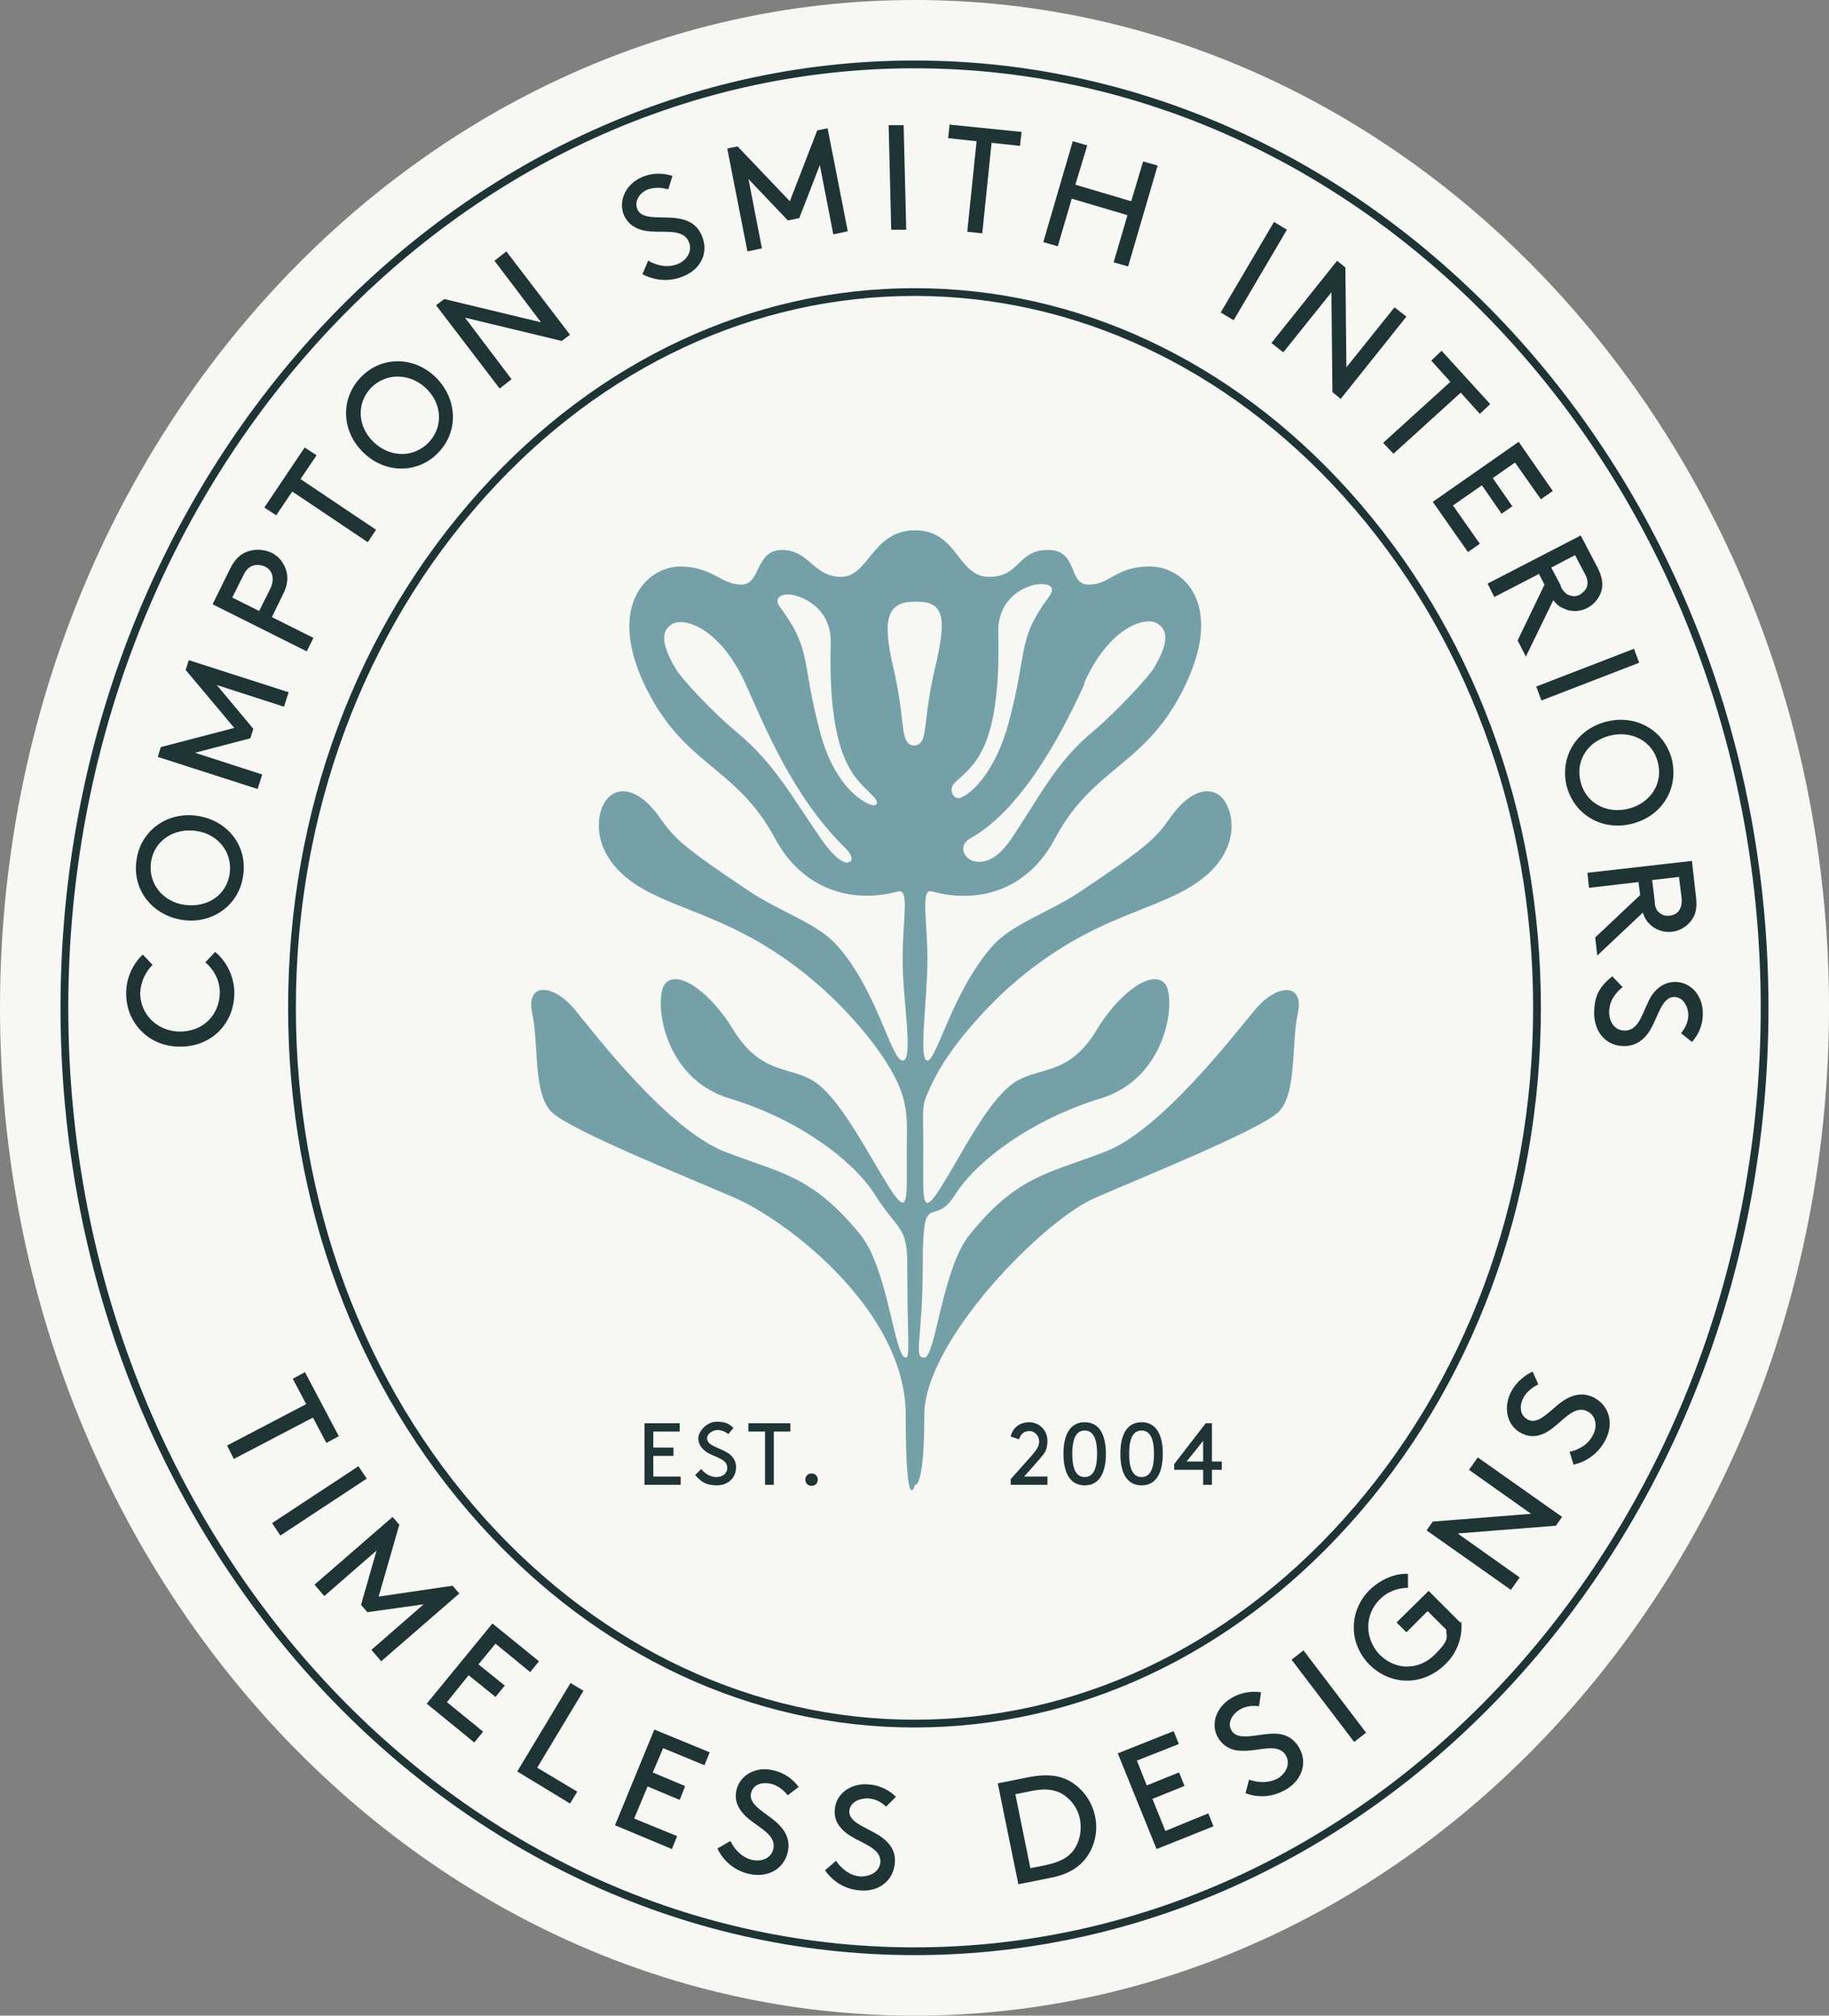 <?xml version="1.0" encoding="UTF-8"?>
<svg id="Layer_1" data-name="Layer 1" xmlns="http://www.w3.org/2000/svg" version="1.1" viewBox="0 0 353.6 389.6">
  <rect x="0" y="0" width="353.6" height="389.6" fill="#808080" stroke="none"/>
  <defs>
    <style>
      .cls-1 {
        fill: #f7f7f4;
      }

      .cls-1, .cls-2, .cls-3 {
        stroke-width: 0px;
      }

      .cls-2 {
        fill: #74a1a7;
      }

      .cls-3 {
        fill: #1e3435;
      }
    </style>
  </defs>
  <g id="Layer_1-2" data-name="Layer 1">
    <g>
      <path class="cls-1" d="M176.8,0C79.3,0,0,87.4,0,194.8s79.3,194.8,176.8,194.8,176.8-87.4,176.8-194.8S274.3,0,176.8,0Z"/>
      <g>
        <g>
          <path class="cls-3" d="M24.4,191.9c0-2.9,1.3-5.6,3.2-7.4l1.9,2c-1.3,1.2-2.3,3.3-2.4,5.4,0,4.1,3.2,7.4,7.6,7.5,4.6,0,7.7-3.2,7.8-7.5,0-2.7-1.4-4.7-2.8-5.9l1.9-2c2.2,1.8,3.7,4.8,3.7,7.9,0,6.1-4.6,10.5-10.6,10.4-5.9,0-10.4-4.6-10.3-10.4h0Z"/>
          <path class="cls-3" d="M26.4,166.2c.8-5.7,6-9.4,11.8-8.5,5.9.9,9.7,5.9,8.8,11.6-.8,5.7-6,9.4-11.8,8.5s-9.7-5.9-8.8-11.6ZM44.4,168.9c.6-4.1-2.2-7.7-6.5-8.3-4.3-.6-8.1,1.9-8.7,6-.6,4.1,2.2,7.7,6.5,8.3,4.4.6,8.1-1.9,8.7-6Z"/>
          <path class="cls-3" d="M49,140.8l-.6,1.9-10.7,2.8,13,4.2-.9,2.8-19.3-6.2.6-1.9,14.2-3.7-9.4-11.2.6-1.9,19.3,6.2-.9,2.8-13-4.2,7.1,8.5h0Z"/>
          <path class="cls-3" d="M52.6,119.3l8,4-1.3,2.6-18.2-9.1,3.4-6.9c.9-1.8,1.9-2.7,3.1-3.2,1.5-.6,3.2-.6,4.8.1s2.6,2.2,3,3.7c.3,1.3.2,2.6-.7,4.4l-2.1,4.3h0ZM52.2,113.9c.6-1.2.6-2.1.4-2.8-.2-.7-.7-1.3-1.4-1.6s-1.5-.4-2.2-.2c-.7.2-1.4.7-2,2l-2.1,4.2,5.2,2.6,2.1-4.2Z"/>
          <path class="cls-3" d="M51.1,98.1l7.8-11.6,2.3,1.5-3.1,4.6,14.6,9.8-1.6,2.4-14.6-9.8-3.1,4.6-2.3-1.5h0Z"/>
          <path class="cls-3" d="M69.5,73.2c3.8-4.3,10.2-4.5,14.5-.5s4.8,10.3,1,14.5c-3.8,4.3-10.2,4.5-14.5.5-4.4-4-4.8-10.3-1-14.5ZM83,85.4c2.8-3.1,2.4-7.6-.8-10.5-3.2-2.9-7.8-2.8-10.6.2-2.8,3.1-2.4,7.6.8,10.5,3.3,3,7.8,2.8,10.6-.2Z"/>
          <path class="cls-3" d="M89.9,61.4l9,11.9-2.3,1.8-12.3-16.1,1.6-1.2,18.7,4.5-9-11.9,2.3-1.8,12.3,16.1-1.6,1.2-18.7-4.5Z"/>
          <path class="cls-3" d="M125.5,50.5c1.7.9,3.7,1.3,5.6.5,1.7-.7,2.8-2.5,2.1-4.2-1.2-2.9-5.3-1.6-8.5-2.2-1.7-.3-3.3-1.2-4.1-3.1-1.1-2.7.4-6,3.6-7.3,2.4-1,4.5-.6,5.8-.2l-.8,2.6c-1.4-.4-2.7-.4-3.9,0-1.6.6-2.7,2.2-2.1,3.8,1,2.4,5.2,1.2,8.3,1.9,1.6.3,3.3,1.1,4.2,3.3,1.4,3.3-.3,6.5-3.6,7.8-2.6,1.1-5.4.9-7.9-.4l1.1-2.6h.2Z"/>
          <path class="cls-3" d="M154.3,42.2l-2,.4-7.6-8,2.6,13.4-2.8.6-3.9-19.9,2-.4,10.1,10.6,5.3-13.7,2-.4,3.9,19.9-2.8.6-2.6-13.4-4,10.3h-.2Z"/>
          <path class="cls-3" d="M171.8,24.2h2.9l.5,20.2h-2.9l-.5-20.2Z"/>
          <path class="cls-3" d="M183.7,24.1l13.8,1.4-.3,2.7-5.5-.6-1.8,17.5-2.9-.3,1.8-17.5-5.5-.6.3-2.7h.1Z"/>
          <path class="cls-3" d="M218,41.6l-10.8-3.2-2.7,9.2-2.8-.8,5.7-19.5,2.8.8-2.3,7.6,10.8,3.2,2.3-7.7,2.8.8-5.7,19.5-2.8-.8,2.7-9.2h0Z"/>
          <path class="cls-3" d="M246.3,42.9l2.5,1.5-10.3,17.5-2.5-1.5,10.3-17.5Z"/>
          <path class="cls-3" d="M257.4,56.5l-9.3,11.6-2.3-1.8,12.7-15.9,1.6,1.3.2,19.3,9.3-11.6,2.3,1.8-12.7,15.9-1.6-1.3-.2-19.3Z"/>
          <path class="cls-3" d="M278.7,67.8l9.4,10.3-2,1.9-3.7-4.1-13,11.8-2-2.1,13-11.8-3.7-4.1,2-1.9h0Z"/>
          <path class="cls-3" d="M292.6,97.7l-2.3,1.6-3.8-5.5-5.6,3.9,5.2,7.4-2.3,1.6-6.8-9.7,16.6-11.6,6.6,9.5-2.3,1.6-5-7.1-4.3,3,3.8,5.5.2-.2Z"/>
          <path class="cls-3" d="M297.4,111l-8.5,4.4-1.3-2.6,18-9.3,3.3,6.3c.8,1.6,1,2.9.8,4-.3,1.5-1.3,2.9-2.8,3.7-1.5.8-3.2.8-4.6.1-.8-.3-1.4-.8-2-1.6l-5.3,10.9-1.6-3.1,5.2-10.8-1.1-2.1h-.1ZM301.7,113.3c.6,1.2,1.2,1.6,1.8,1.8.6.2,1.4.2,2-.2s1.1-.9,1.3-1.5.2-1.4-.4-2.5l-1.9-3.6-4.6,2.4,1.9,3.6h0Z"/>
          <path class="cls-3" d="M315.9,125.4l1,2.7-18.9,7.3-1-2.7,18.9-7.3Z"/>
          <path class="cls-3" d="M323.2,146.7c1.4,5.6-1.8,11-7.6,12.5-5.7,1.5-11.2-1.6-12.7-7.2-1.4-5.6,1.8-11,7.6-12.5,5.7-1.5,11.2,1.6,12.7,7.2ZM305.6,151.2c1,4,5,6.2,9.3,5.1,4.2-1.1,6.7-4.9,5.6-9-1-4-5-6.2-9.3-5.1s-6.7,4.9-5.6,9Z"/>
          <path class="cls-3" d="M316.7,170.5l-9.5,1.1-.3-2.9,20.2-2.3.8,7.1c.2,1.8,0,3-.7,4.1-.8,1.3-2.3,2.3-3.9,2.5-1.7.2-3.3-.4-4.4-1.5-.6-.6-1-1.3-1.3-2.2l-8.8,8.3-.4-3.5,8.7-8.2-.3-2.3v-.2ZM319.9,174.2c0,1.3.5,1.9,1,2.3.5.4,1.2.6,1.9.5s1.4-.4,1.8-1,.6-1.2.5-2.5l-.5-4-5.2.6.5,4h0Z"/>
          <path class="cls-3" d="M313.8,190.7c-1.5,1.2-2.7,2.8-2.7,4.9s1.2,3.6,3,3.6c3.1,0,3.5-4.2,5.3-6.9,1-1.4,2.4-2.5,4.5-2.5,3,0,5.4,2.7,5.3,6.2,0,2.6-1.2,4.4-2.1,5.4l-2.1-1.7c.9-1.1,1.4-2.3,1.4-3.6s-.9-3.4-2.7-3.4c-2.6,0-3.2,4.3-5,6.9-.9,1.3-2.4,2.6-4.7,2.6-3.6,0-5.8-2.8-5.8-6.4s1.3-5.3,3.5-7.1l1.9,2h.2Z"/>
        </g>
        <g>
          <path class="cls-3" d="M59,265.3l6.5,12.3-2.4,1.3-2.6-4.9-15.3,8-1.3-2.6,15.3-8-2.6-4.9,2.4-1.3h0Z"/>
          <path class="cls-3" d="M69.3,283.4l1.6,2.4-16.7,11-1.6-2.4,16.7-11Z"/>
          <path class="cls-3" d="M71.1,311.7l-1.3-1.5,3-10.5-10.1,8.8-1.9-2.2,15.1-13.1,1.3,1.5-4,13.9,14.3-2.1,1.3,1.5-15.1,13.1-1.9-2.2,10.1-8.8-10.8,1.5h0Z"/>
          <path class="cls-3" d="M97.5,325.9l-1.7,2.1-5.2-4.2-4.2,5.2,7,5.7-1.7,2.1-9.2-7.5,12.7-15.5,9,7.3-1.7,2.1-6.7-5.5-3.3,4,5.2,4.2h-.2Z"/>
          <path class="cls-3" d="M103.9,341.7l7.7,4.6-1.4,2.3-10.2-6.2,10.3-17.1,2.5,1.5-8.9,14.8h0Z"/>
          <path class="cls-3" d="M132.4,345.4l-1,2.5-6.2-2.6-2.6,6.2,8.3,3.4-1,2.5-11-4.6,7.6-18.5,10.7,4.4-1,2.5-8-3.3-2,4.7,6.2,2.6v.2Z"/>
          <path class="cls-3" d="M141.2,355.8c.8,1.7,2.2,3.2,4.2,3.7,1.8.4,3.7-.3,4.1-2.1.7-3-3.4-4.3-5.6-6.6-1.2-1.3-2-2.8-1.5-4.9.7-2.8,3.8-4.6,7.2-3.7,2.5.6,4,2.1,4.8,3.2l-2.1,1.6c-.9-1.1-2-1.9-3.2-2.2-1.6-.4-3.5,0-3.9,1.8-.6,2.5,3.5,4,5.6,6.3,1.1,1.2,2,2.8,1.5,5.1-.8,3.4-4,5-7.5,4.2-2.7-.6-4.9-2.4-6.1-4.9l2.4-1.4h.1Z"/>
          <path class="cls-3" d="M161.7,359.8c1.1,1.5,2.7,2.8,4.7,2.9,1.9,0,3.6-.9,3.8-2.7.2-3-4-3.7-6.6-5.7-1.4-1.1-2.4-2.5-2.2-4.6.2-2.9,3-5.1,6.5-4.8,2.6.2,4.3,1.4,5.3,2.4l-1.9,1.9c-1-1-2.2-1.5-3.5-1.6-1.7,0-3.4.7-3.6,2.4-.2,2.5,4.1,3.4,6.5,5.3,1.3,1,2.5,2.5,2.3,4.8-.3,3.5-3.2,5.6-6.7,5.3-2.8-.2-5.2-1.6-6.8-3.9l2.1-1.8h.1Z"/>
          <path class="cls-3" d="M196.9,364.3l-4-19.6,6-1.2c3.2-.6,5.3-.4,7.2.4,2.8,1.3,4.9,3.9,5.6,7.1s-.2,6.5-2.3,8.8c-1.4,1.5-3.3,2.6-6.5,3.2l-6,1.2h0ZM205.3,346.7c-1.5-.8-3.2-1.1-6-.5l-3,.6,2.9,14.3,3-.6c2.8-.6,4.3-1.5,5.3-2.8,1.2-1.6,1.7-3.8,1.3-6s-1.8-4-3.5-5Z"/>
          <path class="cls-3" d="M228,342.7l1,2.5-6.2,2.5,2.5,6.2,8.3-3.4,1,2.5-11,4.4-7.5-18.5,10.8-4.3,1,2.5-8.1,3.2,1.9,4.8,6.2-2.5h0Z"/>
          <path class="cls-3" d="M241.5,344c1.8.6,3.8.7,5.6-.3,1.6-1,2.4-2.8,1.5-4.4-1.6-2.6-5.4-.7-8.6-.9-1.7,0-3.4-.7-4.5-2.5-1.5-2.5-.5-5.9,2.6-7.7,2.2-1.3,4.3-1.3,5.7-1.1l-.4,2.7c-1.4-.2-2.7,0-3.8.7-1.4.9-2.4,2.5-1.5,4,1.3,2.2,5.3.5,8.4.6,1.6,0,3.4.6,4.6,2.6,1.8,3,.6,6.4-2.5,8.2-2.4,1.4-5.2,1.7-7.8.7l.7-2.7h0Z"/>
          <path class="cls-3" d="M249.7,320.8l2.3-1.8,12.1,15.9-2.3,1.8-12.1-15.9Z"/>
          <path class="cls-3" d="M282.5,313.4c.3,2.8-.7,6-3,8.2-4.3,4.3-10.5,4.3-14.7.2-4.1-4.1-4.1-10.4,0-14.5,2.1-2,4.8-3.2,7.4-3.1v2.7c-1.8,0-4,.7-5.5,2.3-2.9,2.9-2.9,7.5,0,10.6,3.2,3.2,7.7,3,10.7,0s2.2-3.3,2.2-4.8l-3.6-3.6-4.1,4.1-1.9-1.9,6.2-6.1,6.2,6.2v-.3Z"/>
          <path class="cls-3" d="M281.8,296.4l12,8.5-1.7,2.4-16.3-11.5,1.2-1.7,19-1.5-12-8.5,1.7-2.4,16.3,11.5-1.2,1.7-19,1.5Z"/>
          <path class="cls-3" d="M303.5,280.6c1.8-.4,3.6-1.4,4.5-3.3.9-1.7.5-3.7-1.1-4.5-2.7-1.4-5,2.3-7.7,3.9-1.5.9-3.2,1.3-5.1.3-2.6-1.3-3.6-4.7-2-7.9,1.2-2.3,3-3.4,4.2-4l1.1,2.5c-1.3.6-2.3,1.5-2.9,2.6-.8,1.5-.7,3.4.9,4.2,2.3,1.2,4.7-2.5,7.4-4,1.4-.8,3.2-1.3,5.3-.3,3.1,1.6,3.9,5.1,2.3,8.2-1.3,2.5-3.5,4.2-6.2,4.8l-.8-2.7v.2Z"/>
        </g>
      </g>
      <path class="cls-2" d="M242.7,195.1c-4.3,5.1-18.2,23.3-29,27.5s-16.9,4.5-26.2,16c-5.4,6.6-6.6,23.8-8.8,23.8s-.3-3.2-.3-18.2,2-6.5,6.2-13.2,14.9-14.6,28.2-18.7c13.3-4,14.7-20,12.3-22.3-2.6-2.6-8.8,2-13.1,9.1-5.6,9.3-11.5,6.8-16.4,10.5s-9.8,13.7-13.7,19.9-3.4,2.3-3.4-7.2-.5-8.2,1.8-13.1c3.1-6.5,9.7-13.8,14.8-18.4,16.7-14.8,29.6-14.4,38-21.5,5.4-4.6,5.6-9.9,4.4-13-1.7-4.7-6.7-4.8-11.3,1.8-2.8,4-4.6,5.7-17.3,14.2-5.8,3.9-12.9,6.2-16.6,10.1-8,8.6-11.2,22.6-13,22.6s0-11.6,0-19.5-1.4-13.9.9-13.2c8.7,2.4,18.4,0,23.8-10.3,7.6-14.2,18-13.9,25.5-30.3,6.8-14.9-.5-22.2-7.2-22.2s-7.6,3.5-11.8,3.5-1.9-6.7-7.9-6.7-5.3,5.2-11.4,5.2-6-9-14.3-9-8.9,9-14.3,9-6.1-5.2-11.4-5.2-4,6.7-7.9,6.7-5.6-3.5-11.8-3.5-14,7.2-7.2,22.2c7.5,16.4,17.9,16.1,25.5,30.3,5.4,10.1,15.1,12.7,23.8,10.3,2.3-.6.9,5.3.9,13.2s2.2,19.5,0,19.5-5-14-13-22.6c-3.6-3.9-10.7-6.2-16.6-10.1-12.7-8.5-14.5-10.2-17.3-14.2-4.6-6.6-9.5-6.5-11.3-1.8-1.1,3.1-.9,8.4,4.4,13,8.3,7.1,21.3,6.7,38,21.5,5.1,4.5,11.7,11.8,14.8,18.4,2.3,4.9,1.8,9,1.8,13.1,0,9.4.5,13.3-3.4,7.2-3.9-6.2-8.9-16.1-13.7-19.9-4.8-3.8-10.7-1.3-16.4-10.5-4.3-7.1-10.5-11.7-13.1-9.1-2.4,2.4-1,18.3,12.3,22.3s24,12,28.2,18.7,6.2,5.9,6.2,13.2c0,15,.6,18.2-.3,18.2-2.2,0-3.4-17.2-8.8-23.8-9.4-11.5-15.4-11.8-26.2-16s-24.8-22.3-29-27.5c-4.3-5.1-9.5-5.2-8.2.8,1.3,5.9.1,15.6,3.8,19.1,3.7,3.5,25.1,12.1,35.3,16.5,10.1,4.4,33.1,21.8,33.1,42s1.8,13.5,1.8,13.5c0,0,1.8.8,1.8-13.5s23-37.7,33.1-42c10.1-4.4,31.5-13,35.3-16.5,3.7-3.5,2.5-13.2,3.8-19.1,1.3-5.9-3.9-5.9-8.2-.8h.2ZM209.6,132c4.9-10.9,11.9-12.9,14.1-11.5,1.3.8,3.1,2.4-.6,8.6-1,1.7-7.2,8.4-11.8,12.3-7.2,5.9-10.6,13.1-15.9,20.9-2.8,4-5.1,4.5-6.9,4.2-2.2-.4-3.3-3.1-1-4.4,10.7-5.9,18.7-22.3,22.2-30h0ZM184.4,151.5c3.1-3.3,9.2-5.4,8.6-29.2-.2-7,5.7-9.4,8.2-9.4s2.5,1.1,1.7,2.3c-6.4,8.6-4.1,10.4-7.9,24.5-2.4,9-6.9,13.6-9.3,14.5-1.4.5-2.3-1.6-1.3-2.7h0ZM164.2,166.6c-.8.6-3-.8-5.7-4.8-5.4-7.8-8.9-14.4-16.1-20.3-4.7-3.9-10.9-10.6-11.8-12.3-3.7-6.2-1.9-7.8-.6-8.6,2.2-1.3,9.1.6,14.1,11.5,3.5,7.7,9,21.7,19.2,31.7,1.3,1.3,1.7,2.3,1,2.8h0ZM168.2,155.5c-2.4-.9-7.2-4.7-9.6-13.8-3.8-14.1-1.5-15.9-7.9-24.5-.8-1.1-.4-2.3,1.7-2.3s8.4,2.3,8.2,9.4c-.6,23.7,5.3,26.4,8.3,29.7,1.1,1.1.7,2-.7,1.5h0ZM176.7,144.1h0c-.4,0-1-.2-1.3-.7-1.2-1.5-.6-5.4-2.7-14.4-2.1-9-1.4-12.7,4.1-12.7h.6c5.4,0,5.5,3.7,3.4,12.7s-1.6,12.9-2.7,14.4c-.4.5-.9.7-1.3.7h0Z"/>
      <path class="cls-3" d="M176.8,377.9c-91,0-165.1-82.1-165.1-183.1S85.8,11.7,176.8,11.7s165.1,82.1,165.1,183.1-74.1,183.1-165.1,183.1ZM176.8,13.2C86.6,13.2,13.2,94.6,13.2,194.8s73.4,181.6,163.6,181.6,163.6-81.4,163.6-181.6S267,13.2,176.8,13.2ZM176.8,333.9c-31.4,0-61.2-13.9-84-39.2-23.9-26.5-37.1-62-37.1-99.9s13.2-73.4,37.1-99.9c22.8-25.3,52.6-39.2,84-39.2s61.2,13.9,84,39.2c23.9,26.5,37.1,62,37.1,99.9s-13.2,73.4-37.1,99.9c-22.8,25.3-52.6,39.2-84,39.2ZM176.8,57.2c-31,0-60.4,13.7-82.9,38.7-23.6,26.2-36.7,61.4-36.7,98.9s13,72.6,36.7,98.9c22.5,24.9,51.9,38.7,82.9,38.7s60.4-13.7,82.9-38.7c23.6-26.2,36.7-61.4,36.7-98.9s-13-72.6-36.7-98.9c-22.5-24.9-51.9-38.7-82.9-38.7Z"/>
      <g>
        <path class="cls-3" d="M130.2,279.8v1.6h-3.9v4h5.3v1.6h-7v-11.9h6.8v1.6h-5.1v3.1h3.9Z"/>
        <path class="cls-3" d="M135.6,284c.7.8,1.7,1.5,2.9,1.5s2.1-.7,2.1-1.8c0-1.8-2.5-2-4.1-3.1-.8-.6-1.5-1.4-1.5-2.6s1.5-3.2,3.6-3.2,2.6.7,3.2,1.2l-1,1.2c-.6-.5-1.4-.8-2.1-.8s-2,.6-2,1.6c0,1.5,2.5,1.8,4.1,2.9.8.5,1.5,1.4,1.5,2.7,0,2.1-1.6,3.5-3.7,3.5s-3.1-.7-4.2-2l1.2-1.2h0Z"/>
        <path class="cls-3" d="M144.6,275.1h8.2v1.6h-3.2v10.3h-1.7v-10.3h-3.2v-1.6h0Z"/>
        <path class="cls-3" d="M156.9,284.8c.7,0,1.2.5,1.2,1.2s-.5,1.2-1.2,1.2-1.2-.5-1.2-1.2.5-1.2,1.2-1.2Z"/>
      </g>
      <g>
        <path class="cls-3" d="M195.4,277.6c.6-2.2,2.4-2.7,3.5-2.7,2.1,0,3.6,1.6,3.6,3.6s-.7,2.5-1.5,3.5l-3,3.4h4.5v1.6h-7.1v-1.1l4.1-4.6c.9-1.1,1.4-1.7,1.4-2.7s-.8-2-1.9-2-1.7.7-2,1.6l-1.5-.5h0Z"/>
        <path class="cls-3" d="M209.7,274.9c3,0,4.1,2.7,4.1,6.1s-1.1,6.1-4.1,6.1-4.1-2.7-4.1-6.1,1.1-6.1,4.1-6.1ZM209.7,276.5c-1.9,0-2.4,2.1-2.4,4.5s.5,4.5,2.4,4.5,2.4-2.1,2.4-4.5-.5-4.5-2.4-4.5Z"/>
        <path class="cls-3" d="M220.7,274.9c3,0,4.1,2.7,4.1,6.1s-1.1,6.1-4.1,6.1-4.1-2.7-4.1-6.1,1.1-6.1,4.1-6.1ZM220.7,276.5c-1.9,0-2.4,2.1-2.4,4.5s.5,4.5,2.4,4.5,2.4-2.1,2.4-4.5-.5-4.5-2.4-4.5Z"/>
        <path class="cls-3" d="M227,283l6.1-7.9h1.2v7.4h1.9v1.6h-1.9v2.9h-1.7v-2.9h-5.6v-1.1ZM232.6,282.5v-4l-3.2,4h3.2Z"/>
      </g>
    </g>
  </g>
</svg>